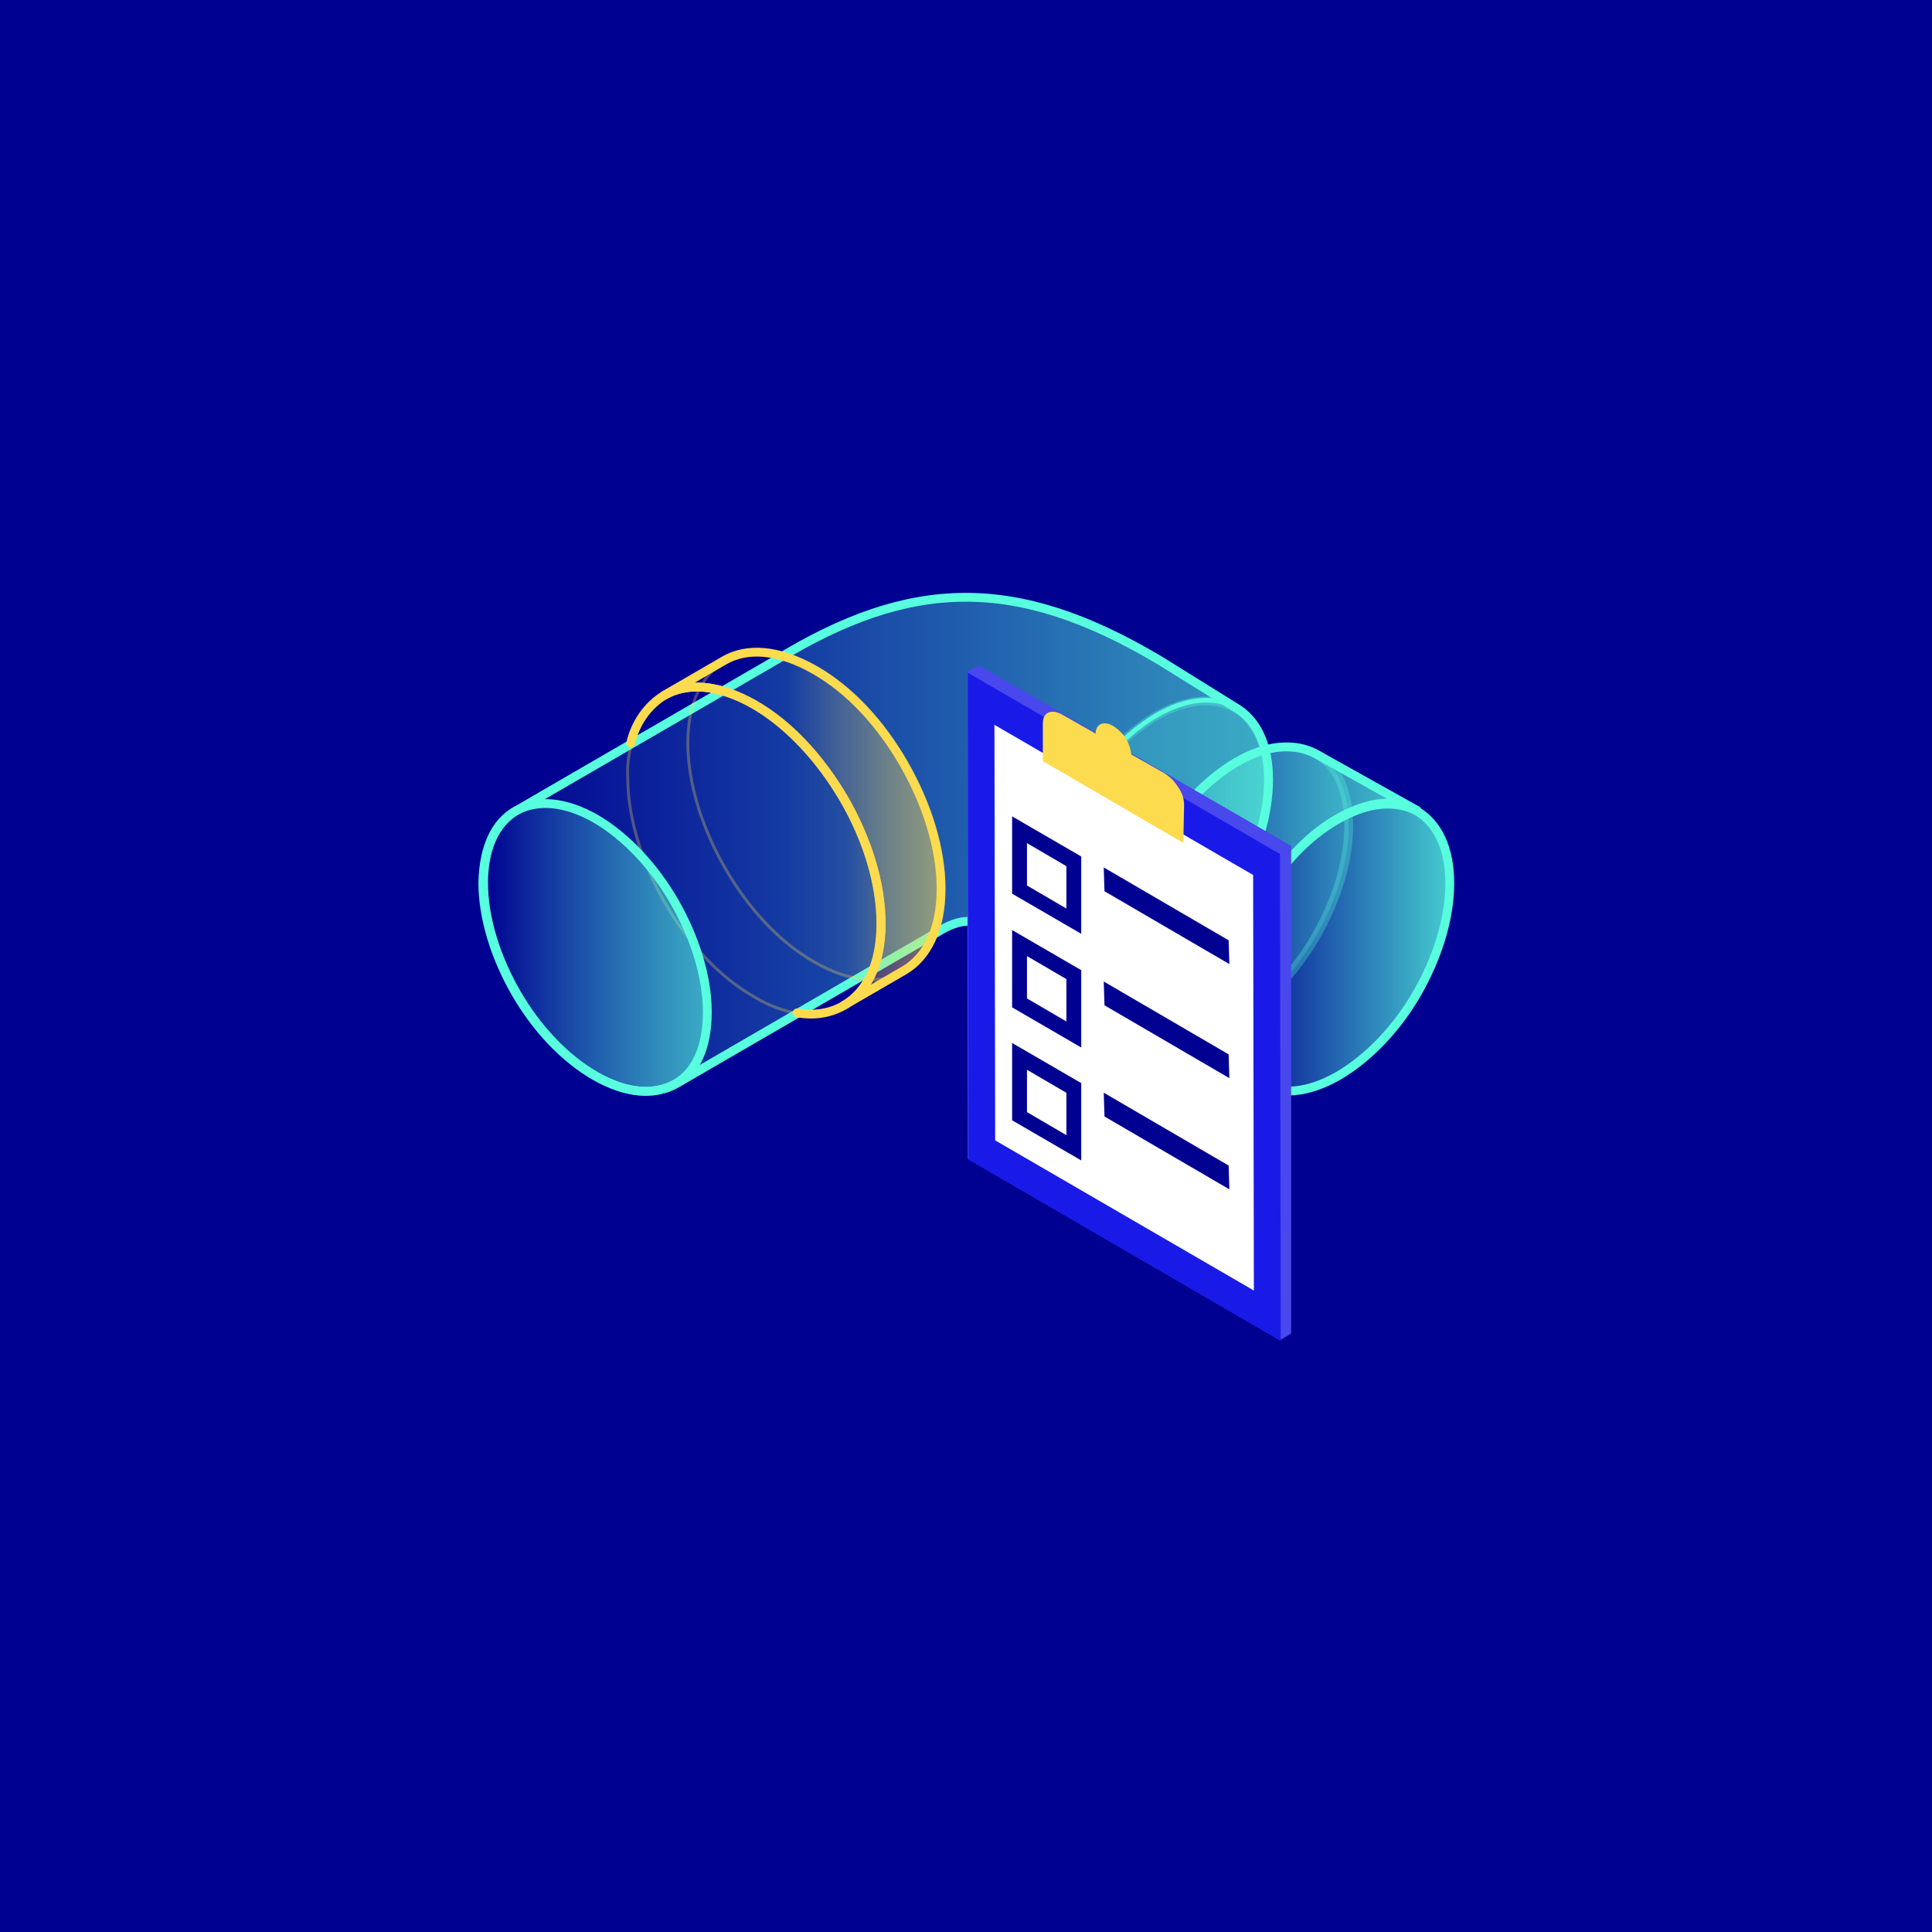 <?xml version="1.0" encoding="utf-8"?>
<!-- Generator: Adobe Illustrator 24.0.0, SVG Export Plug-In . SVG Version: 6.00 Build 0)  -->
<svg version="1.1" id="Layer_1" xmlns="http://www.w3.org/2000/svg" xmlns:xlink="http://www.w3.org/1999/xlink" x="0px" y="0px"
	 width="259.9px" height="259.9px" viewBox="0 0 259.9 259.9" style="enable-background:new 0 0 259.9 259.9;" xml:space="preserve"
	>
<style type="text/css">
	.st0{fill:#000091;}
	.st1{fill:url(#Path_373_1_);stroke:#57FFDE;stroke-width:1.186;stroke-linecap:round;stroke-linejoin:round;}
	
		.st2{opacity:0.3;fill:url(#Path_374_1_);stroke:#57FFDE;stroke-width:1.186;stroke-linecap:round;stroke-linejoin:round;enable-background:new    ;}
	.st3{fill:url(#Path_375_1_);stroke:#57FFDE;stroke-width:1.186;stroke-linecap:round;stroke-linejoin:round;}
	
		.st4{opacity:0.3;fill:url(#Path_376_1_);stroke:#57FFDE;stroke-width:1.186;stroke-linecap:round;stroke-linejoin:round;enable-background:new    ;}
	.st5{fill:url(#Path_377_1_);stroke:#57FFDE;stroke-width:1.186;stroke-linecap:round;stroke-linejoin:round;}
	.st6{fill:url(#Path_378_1_);}
	.st7{opacity:0.3;fill:url(#Path_379_1_);stroke:#FCDB4F;stroke-width:0.395;stroke-miterlimit:10;enable-background:new    ;}
	.st8{fill:url(#Path_380_1_);stroke:#FCDB4F;stroke-width:1.186;stroke-linecap:round;stroke-linejoin:round;}
	.st9{fill:none;stroke:#57FFDE;stroke-width:0.633;stroke-linecap:round;stroke-linejoin:round;}
	.st10{opacity:0.3;fill:none;stroke:#FCDB4F;stroke-width:0.395;stroke-miterlimit:10;enable-background:new    ;}
	.st11{fill:none;stroke:#FCDB4F;stroke-width:1.186;stroke-linecap:round;stroke-linejoin:round;}
	.st12{fill:url(#Path_384_1_);stroke:#57FFDE;stroke-width:1.186;stroke-linecap:round;stroke-linejoin:round;}
	.st13{fill:#4848ED;}
	.st14{fill:#1A1AE8;}
	.st15{fill:#FFFFFF;}
	.st16{fill:#FCDB4F;}
</style>
<g id="Group_395" transform="translate(-278 -1148)">
	<rect id="Rectangle_46" x="278" y="1148" class="st0" width="260" height="260"/>
</g>
<g id="Group_262" transform="translate(-424.324 -359.486)">
	<g id="Group_248" transform="translate(425.074 360.236)">
		<g id="Group_243" transform="translate(0.004)">
			<g id="Group_242">
				
					<linearGradient id="Path_373_1_" gradientUnits="userSpaceOnUse" x1="-389.098" y1="99.756" x2="-388.307" y2="99.756" gradientTransform="matrix(133.566 0 0 84.079 52034.535 -8274.598)">
					<stop  offset="0" style="stop-color:#57FFDE;stop-opacity:0"/>
					<stop  offset="1" style="stop-color:#57FFDE;stop-opacity:0.6"/>
				</linearGradient>
				<path id="Path_373" class="st1" d="M169.9,104.1c0-4.8-1.7-8.1-4.5-9.7l-9.8-6.1l-0.5-0.3c-19.2-11.4-33.4-11-51.4,0l-35,20.3
					c-2.7,1.6-4.4,4.9-4.4,9.7c0,4.8,1.7,10.1,4.4,14.8c2.7,4.7,6.5,8.8,10.7,11.2c4.2,2.4,7.9,2.6,10.7,1.1l35-20.3
					c3.5-2.2,5.4-2.1,8.9,0l10.3,6.4c2.7,1.6,6.5,1.3,10.7-1.1c4.2-2.4,7.9-6.5,10.6-11.2C168.2,114.2,169.9,108.9,169.9,104.1z"/>
			</g>
			
				<linearGradient id="Path_374_1_" gradientUnits="userSpaceOnUse" x1="-389.193" y1="105.641" x2="-388.402" y2="105.641" gradientTransform="matrix(38.131 0 0 49.041 14671.184 -5067.856)">
				<stop  offset="0" style="stop-color:#57FFDE;stop-opacity:0"/>
				<stop  offset="0.983" style="stop-color:#57FFDE;stop-opacity:0.6"/>
			</linearGradient>
			<path id="Path_374" class="st2" d="M154.8,130.2c-4.2,2.4-7.9,2.6-10.7,1.1c-2.8-1.5-4.4-4.9-4.4-9.7c0-4.8,1.7-10.1,4.4-14.8
				c2.7-4.7,6.5-8.8,10.6-11.2c4.2-2.4,7.9-2.6,10.7-1.1c2.7,1.6,4.4,4.9,4.5,9.7c0,4.8-1.7,10.1-4.4,14.8
				C162.8,123.7,159,127.7,154.8,130.2z"/>
		</g>
		<g id="Group_245" transform="translate(109.183 25.474)">
			
				<linearGradient id="Path_375_1_" gradientUnits="userSpaceOnUse" x1="-599.596" y1="105.594" x2="-598.804" y2="105.594" gradientTransform="matrix(38.048 0 0 48.94 22868.435 -5066.537)">
				<stop  offset="0" style="stop-color:#57FFDE;stop-opacity:0"/>
				<stop  offset="1" style="stop-color:#57FFDE;stop-opacity:0.8"/>
			</linearGradient>
			<path id="Path_375" class="st3" d="M70,84c4.2-2.4,7.9-2.6,10.7-1.1c2.7,1.6,4.4,4.9,4.4,9.7c0,4.8-1.7,10.1-4.4,14.8
				c-2.7,4.7-6.5,8.7-10.6,11.1c-4.2,2.4-7.9,2.6-10.7,1.1c-2.7-1.6-4.4-4.9-4.4-9.7c0-4.8,1.7-10.1,4.4-14.8S65.8,86.4,70,84z"/>
			
				<linearGradient id="Path_376_1_" gradientUnits="userSpaceOnUse" x1="-599.501" y1="105.636" x2="-598.71" y2="105.636" gradientTransform="matrix(38.047 0 0 48.939 22850.633 -5076.145)">
				<stop  offset="0" style="stop-color:#57FFDE;stop-opacity:0"/>
				<stop  offset="1" style="stop-color:#57FFDE;stop-opacity:0.8"/>
			</linearGradient>
			<path id="Path_376" class="st4" d="M56.4,76.3c4.2-2.4,7.9-2.6,10.7-1.1c2.8,1.5,4.4,4.9,4.4,9.7c0,4.8-1.7,10.1-4.4,14.8
				c-2.7,4.7-6.5,8.8-10.6,11.2s-7.9,2.6-10.7,1.1c-2.7-1.6-4.4-4.9-4.4-9.7c0-4.8,1.7-10.1,4.4-14.8C48.5,82.8,52.2,78.7,56.4,76.3
				z"/>
			<g id="Group_244">
				
					<linearGradient id="Path_377_1_" gradientUnits="userSpaceOnUse" x1="-602.153" y1="103.548" x2="-601.363" y2="103.548" gradientTransform="matrix(49.634 0 0 57.362 29928.711 -5842.779)">
					<stop  offset="0" style="stop-color:#57FFDE;stop-opacity:0"/>
					<stop  offset="1" style="stop-color:#57FFDE;stop-opacity:0.8"/>
				</linearGradient>
				<path id="Path_377" class="st5" d="M45.8,112c-2.7-1.6-4.4-4.9-4.4-9.7c0-4.8,1.7-10.1,4.4-14.8c2.7-4.7,6.5-8.8,10.6-11.2
					c4.1-2.4,7.9-2.6,10.7-1.1l13.6,7.6c-2.7-1.6-6.5-1.3-10.7,1.1c-4.2,2.4-7.9,6.6-10.6,11.3c-2.7,4.7-4.4,10-4.4,14.8
					c0,4.8,1.7,8.1,4.4,9.7L45.8,112z"/>
			</g>
		</g>
		<g id="Group_247" transform="translate(24.581 9.414)">
			
				<linearGradient id="Path_378_1_" gradientUnits="userSpaceOnUse" x1="-430.555" y1="103.978" x2="-429.764" y2="103.978" gradientTransform="matrix(43.181 0 0 55.566 18680.125 -5673.33)">
				<stop  offset="2.000000e-03" style="stop-color:#FCDB4F;stop-opacity:0"/>
				<stop  offset="1" style="stop-color:#FCDB4F;stop-opacity:0.8"/>
			</linearGradient>
			<path id="Path_378" class="st6" d="M76.2,84.7c-4.7-2.7-9-3-12.1-1.2c-2.3,1.4-3.9,3.8-4.5,6.4c-0.4,1.5-0.6,3-0.5,4.6
				c0,5.4,1.9,11.4,5,16.8c3.1,5.4,7.3,10,12.1,12.7c1.8,1.1,3.7,1.8,5.8,2.2c2.2,0.4,4.4,0.1,6.3-1c3.1-1.8,5-5.6,5-11
				s-1.9-11.4-5-16.8C85.2,92,80.9,87.4,76.2,84.7z"/>
			
				<linearGradient id="Path_379_1_" gradientUnits="userSpaceOnUse" x1="-430.978" y1="104.006" x2="-430.188" y2="104.006" gradientTransform="matrix(43.182 0 0 55.545 18691.088 -5677.439)">
				<stop  offset="2.000000e-03" style="stop-color:#FCDB4F;stop-opacity:0"/>
				<stop  offset="1" style="stop-color:#FCDB4F;stop-opacity:0.8"/>
			</linearGradient>
			<path id="Path_379" class="st7" d="M84.3,80c-4.7-2.7-9-3-12.1-1.2c-3.1,1.8-5,5.6-5,11c0,5.4,1.9,11.4,5,16.8s7.3,10,12.1,12.7
				c4.7,2.7,9,3,12.1,1.2c3.1-1.8,5-5.6,5-11s-1.9-11.4-5-16.8C93.3,87.3,89,82.7,84.3,80z"/>
			<g id="Group_246" transform="translate(6.37)">
				
					<linearGradient id="Path_380_1_" gradientUnits="userSpaceOnUse" x1="-444.504" y1="103.05" x2="-443.713" y2="103.05" gradientTransform="matrix(46.998 0 0 60.097 20964.963 -6091.748)">
					<stop  offset="2.000000e-03" style="stop-color:#FCDB4F;stop-opacity:0"/>
					<stop  offset="1" style="stop-color:#FCDB4F;stop-opacity:0.8"/>
				</linearGradient>
				<path id="Path_380" class="st8" d="M89.9,120.4c3.1-1.8,5-5.6,5-11S93,98,89.9,92.6c-3.1-5.4-7.3-10-12.1-12.7
					c-4.8-2.7-9-3-12.1-1.2l-8.1,4.7c3.1-1.8,7.4-1.5,12.1,1.2c4.7,2.7,9,7.4,12.1,12.7c3.1,5.3,5,11.3,5,16.8s-1.9,9.2-5,11
					L89.9,120.4z"/>
			</g>
		</g>
		<path id="Path_381" class="st9" d="M144.2,131.2c-2.7-1.6-4.4-4.9-4.4-9.7c0-4.8,1.7-10.1,4.4-14.8c2.7-4.7,6.5-8.8,10.6-11.2
			c4.1-2.4,7.9-2.6,10.7-1.1"/>
		<path id="Path_382" class="st10" d="M84.2,99.3c-0.4,1.5-0.6,3-0.5,4.6c0,5.4,1.9,11.4,5,16.8s7.3,10,12.1,12.7
			c1.8,1.1,3.7,1.8,5.8,2.2"/>
		<path id="Path_383" class="st11" d="M106.5,135.5c2.2,0.4,4.4,0.1,6.3-1c3.1-1.8,5-5.6,5-11s-1.9-11.4-5-16.8
			c-3.1-5.3-7.3-10-12.1-12.7c-4.8-2.7-9-3-12.1-1.2c-2.3,1.4-3.9,3.8-4.5,6.4"/>
		
			<linearGradient id="Path_384_1_" gradientUnits="userSpaceOnUse" x1="-380.561" y1="105.566" x2="-379.77" y2="105.566" gradientTransform="matrix(38.131 0 0 49.039 14575.441 -5050.211)">
			<stop  offset="0" style="stop-color:#57FFDE;stop-opacity:0"/>
			<stop  offset="0.983" style="stop-color:#57FFDE;stop-opacity:0.6"/>
		</linearGradient>
		<path id="Path_384" class="st12" d="M79.3,144c4.2,2.4,7.9,2.6,10.7,1.1c2.8-1.5,4.4-4.9,4.4-9.7c0-4.8-1.7-10.1-4.4-14.8
			c-2.7-4.7-6.5-8.8-10.6-11.2c-4.2-2.4-7.9-2.6-10.7-1.1s-4.4,4.9-4.5,9.7c0,4.8,1.7,10.1,4.4,14.8S75.1,141.6,79.3,144z"/>
	</g>
	<g id="Group_261" transform="translate(507.512 371.876)">
		<g id="Group_249">
			<path id="Path_385" class="st13" d="M48.5,77.1L46.9,78l0.1,65.5l42,24.4l1.5-0.9v-65.6L48.5,77.1z"/>
		</g>
		<g id="Group_250" transform="translate(0 1.2)">
			<path id="Path_386" class="st14" d="M47,76.9l0.1,65.5l42,24.4L89,101.3L47,76.9z"/>
		</g>
		<g id="Group_251" transform="translate(4.588 10.017)">
			<path id="Path_387" class="st15" d="M46,75.1l0.1,55.9l34.8,20.2l-0.1-55.9L46,75.1z"/>
		</g>
		<path id="Path_388" class="st16" d="M76.1,95.9c0-0.9-0.3-1.7-0.8-2.4c-0.5-0.8-1.1-1.4-1.9-1.9L69,89.1c-0.2-1.6-1-2.9-2.4-3.8
			c-1.3-0.8-2.4-0.3-2.4,1l-4.4-2.5c-1.5-0.9-2.7-0.4-2.7,1.1V90L76,101L76.1,95.9z"/>
		<g id="Group_252" transform="translate(23.092 34.302)">
			<path id="Path_389" class="st0" d="M42.2,70l0.1,3.2L59.1,83L59,79.8L42.2,70z"/>
		</g>
		<g id="Group_253" transform="translate(23.092 53.747)">
			<path id="Path_390" class="st0" d="M42.2,65.9l0.1,3.2l16.8,9.8L59,75.7L42.2,65.9z"/>
		</g>
		<g id="Group_254" transform="translate(23.092 72.604)">
			<path id="Path_391" class="st0" d="M42.2,62l0.1,3.2L59.1,75L59,71.8L42.2,62z"/>
		</g>
		<g id="Group_256" transform="translate(7.565 25.73)">
			<g id="Group_255">
				<path id="Path_392" class="st0" d="M54.7,87.5l-9.3-5.4V71.7l9.3,5.4V87.5z M47.4,81l5.3,3.1v-5.7l-5.3-3.1V81z"/>
			</g>
		</g>
		<g id="Group_258" transform="translate(7.565 45.023)">
			<g id="Group_257">
				<path id="Path_393" class="st0" d="M54.7,83.5l-9.3-5.4V67.7l9.3,5.4V83.5z M47.4,76.9l5.3,3.1v-5.7l-5.3-3.1V76.9z"/>
			</g>
		</g>
		<g id="Group_260" transform="translate(7.565 64.316)">
			<g id="Group_259">
				<path id="Path_394" class="st0" d="M54.7,79.4L45.4,74V63.6l9.3,5.4V79.4z M47.4,72.9l5.3,3.1v-5.7l-5.3-3.1V72.9z"/>
			</g>
		</g>
	</g>
</g>
</svg>
